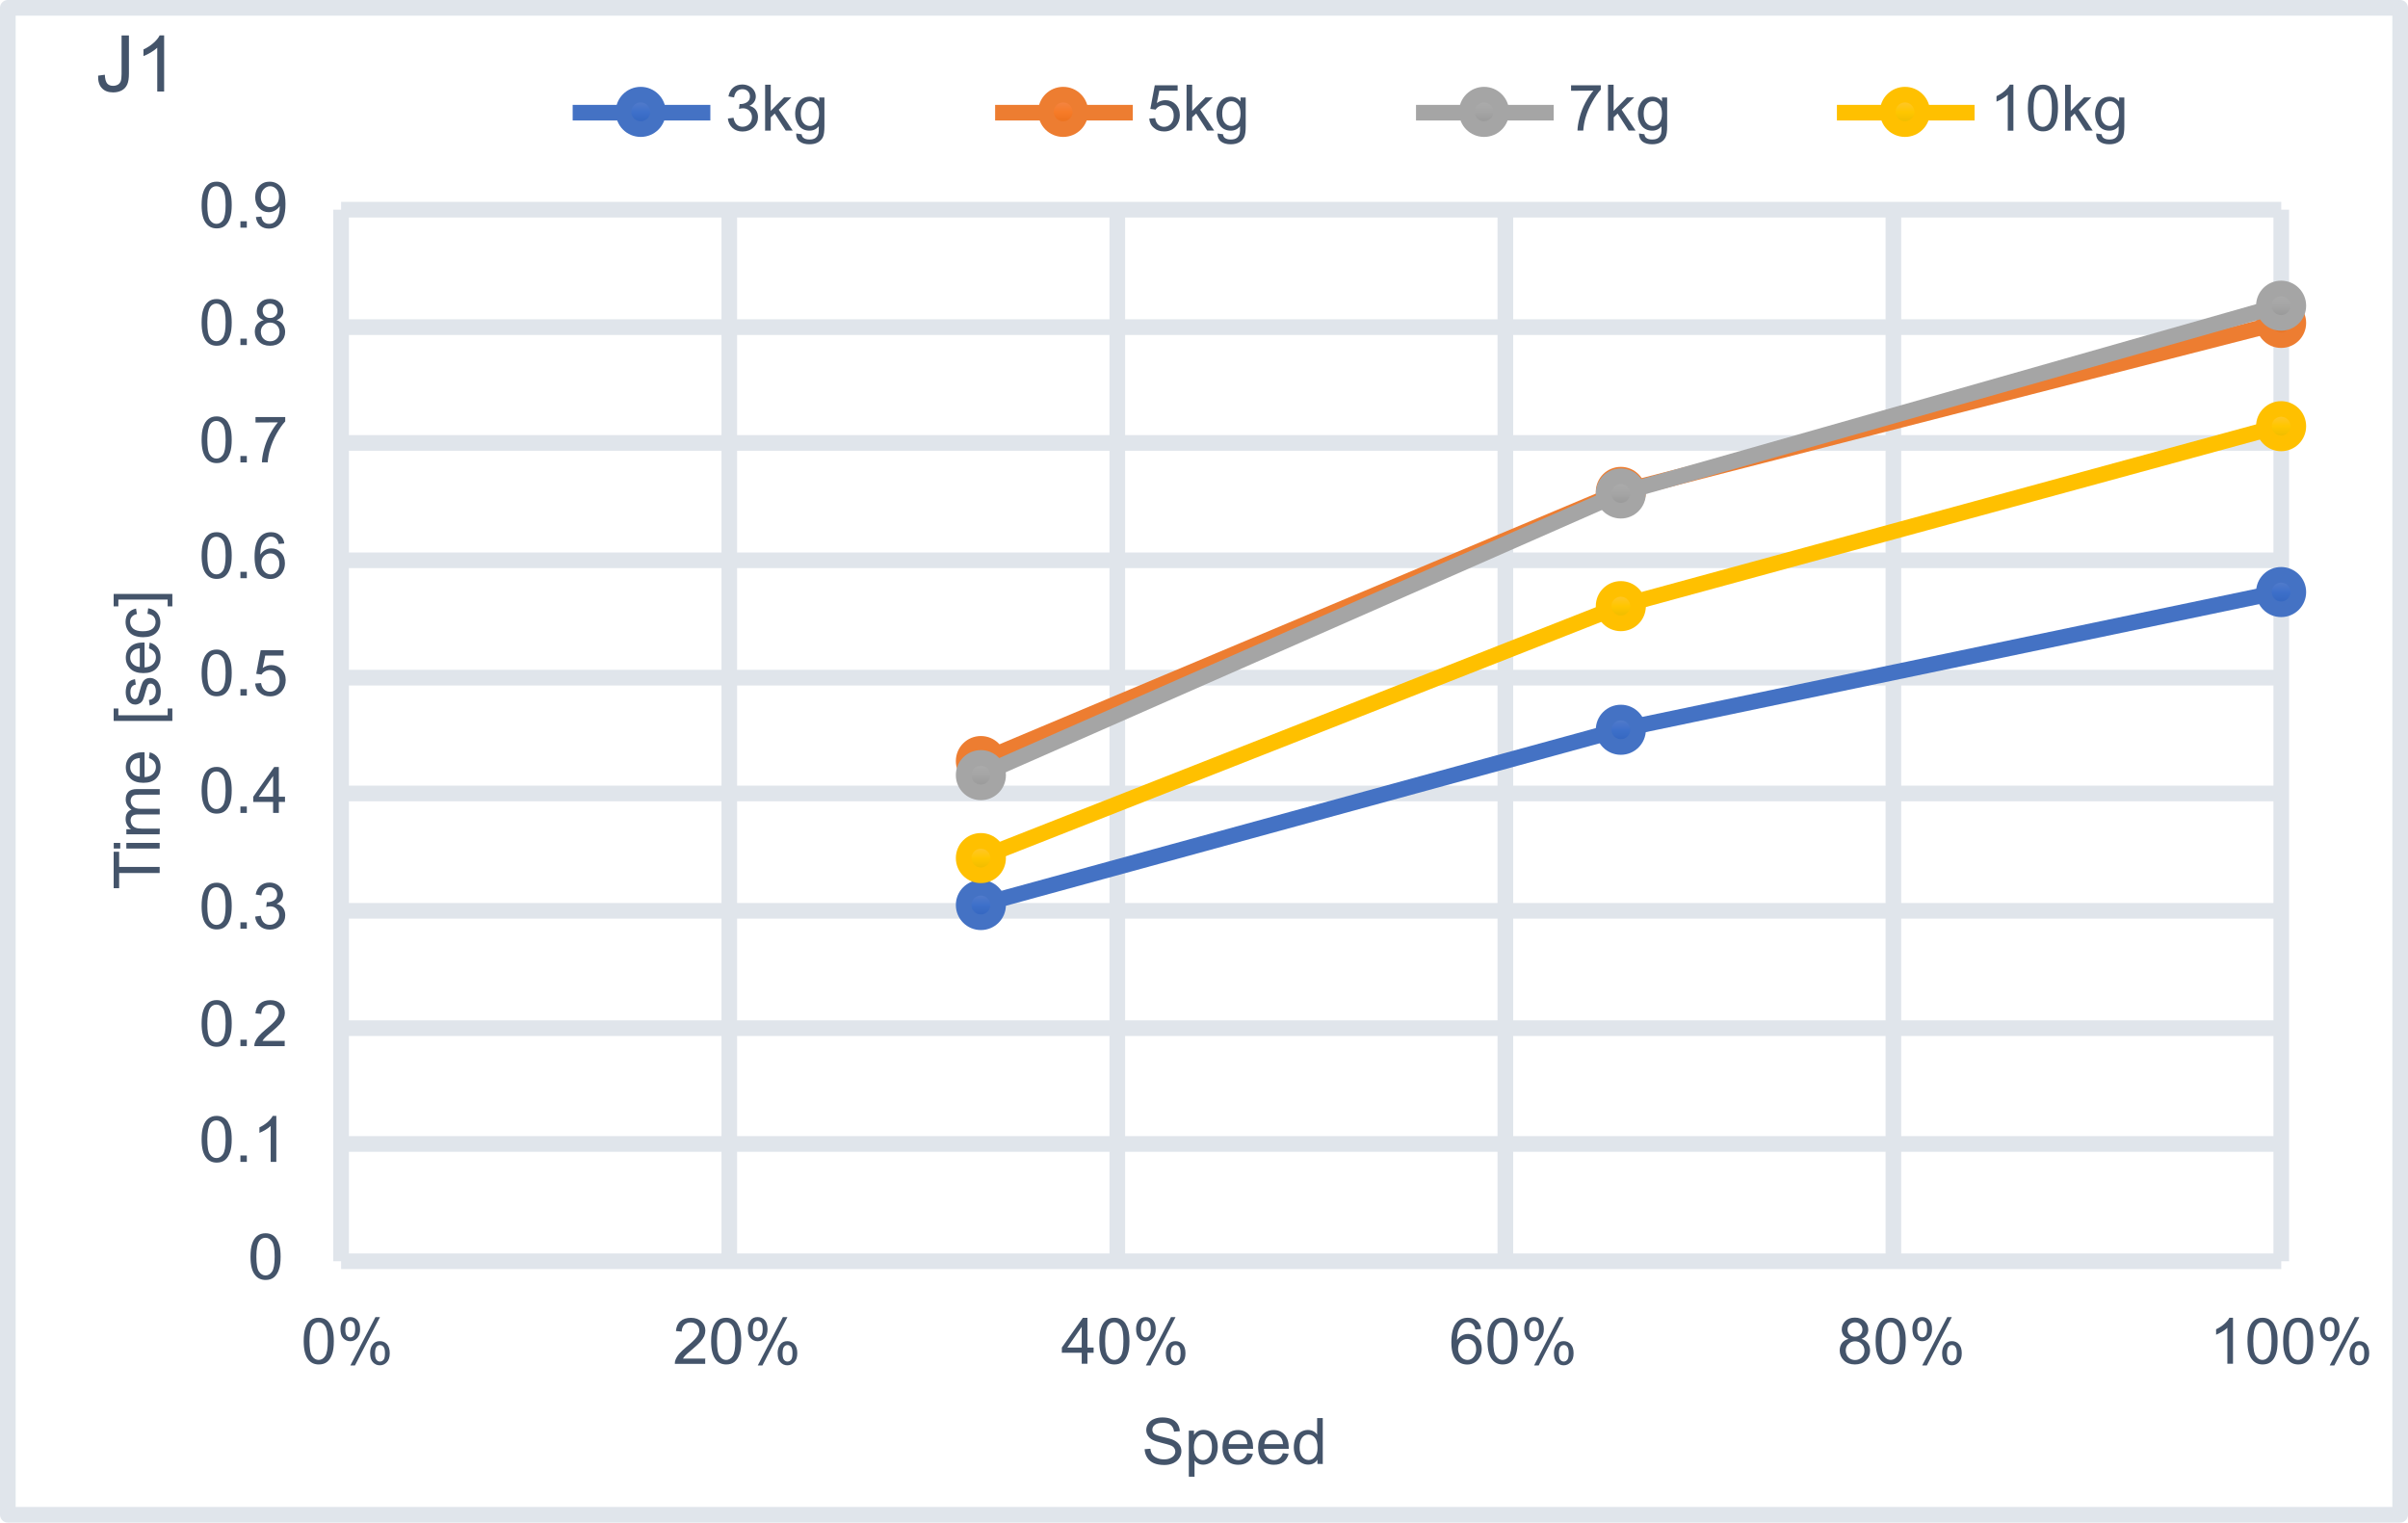 <?xml version="1.0" encoding="utf-8"?>
<!-- Generator: Adobe Illustrator 27.3.1, SVG Export Plug-In . SVG Version: 6.00 Build 0)  -->
<svg version="1.1" id="レイヤー_1" xmlns="http://www.w3.org/2000/svg" xmlns:xlink="http://www.w3.org/1999/xlink" x="0px"
	 y="0px" width="307.8px" height="194.6px" viewBox="0 0 307.8 194.6" enable-background="new 0 0 307.8 194.6"
	 xml:space="preserve">
<path fill="none" stroke="#E0E5EB" stroke-width="2" stroke-linejoin="round" stroke-miterlimit="10" d="M43.6,146.21h248
	 M43.6,131.41h248 M43.6,116.41h248 M43.6,101.41h248 M43.6,86.61h248 M43.6,71.61h248 M43.6,56.61h248 M43.6,41.81h248 M43.6,26.8
	h248"/>
<path fill="none" stroke="#E0E5EB" stroke-width="2" stroke-linejoin="round" stroke-miterlimit="10" d="M93.22,26.8v134.4
	 M142.82,26.8v134.4 M192.42,26.8v134.4 M242.02,26.8v134.4 M291.6,26.8v134.4"/>
<path fill="none" stroke="#E0E5EB" stroke-width="2" stroke-linejoin="round" stroke-miterlimit="10" d="M43.6,161.2V26.8"/>
<path fill="none" stroke="#E0E5EB" stroke-width="2" stroke-linejoin="round" stroke-miterlimit="10" d="M43.6,161.2h248"/>
<path fill="none" stroke="#4472C4" stroke-width="2" stroke-linejoin="round" stroke-miterlimit="10" d="M291.6,75.6l-84.38,17.61
	L125.4,115.6"/>
<linearGradient id="SVGID_1_" gradientUnits="userSpaceOnUse" x1="8311.58" y1="-1049.366" x2="8311.58" y2="-1053.766" gradientTransform="matrix(1 0 0 -1 -8020 -975.896)">
	<stop  offset="0" style="stop-color:#6083CB"/>
	<stop  offset="0.5" style="stop-color:#3E70CA"/>
	<stop  offset="1" style="stop-color:#2E61BA"/>
</linearGradient>
<path fill="url(#SVGID_1_)" stroke="#4472C4" stroke-width="2" stroke-linejoin="round" stroke-miterlimit="10" d="M293.78,75.67
	c0,1.22-0.98,2.2-2.2,2.2s-2.2-0.98-2.2-2.2s0.98-2.2,2.2-2.2S293.78,74.46,293.78,75.67z"/>
<linearGradient id="SVGID_00000076596624706828087390000012565247610987510700_" gradientUnits="userSpaceOnUse" x1="8227.18" y1="-1066.966" x2="8227.18" y2="-1071.366" gradientTransform="matrix(1 0 0 -1 -8020 -975.896)">
	<stop  offset="0" style="stop-color:#6083CB"/>
	<stop  offset="0.5" style="stop-color:#3E70CA"/>
	<stop  offset="1" style="stop-color:#2E61BA"/>
</linearGradient>
<path fill="url(#SVGID_00000076596624706828087390000012565247610987510700_)" stroke="#4472C4" stroke-width="2" stroke-linejoin="round" stroke-miterlimit="10" d="
	M209.38,93.27c0,1.22-0.98,2.2-2.2,2.2s-2.2-0.98-2.2-2.2s0.98-2.2,2.2-2.2S209.38,92.06,209.38,93.27z"/>
<linearGradient id="SVGID_00000178188297822487224170000002903200739126515840_" gradientUnits="userSpaceOnUse" x1="8145.38" y1="-1089.366" x2="8145.38" y2="-1093.766" gradientTransform="matrix(1 0 0 -1 -8020 -975.896)">
	<stop  offset="0" style="stop-color:#6083CB"/>
	<stop  offset="0.5" style="stop-color:#3E70CA"/>
	<stop  offset="1" style="stop-color:#2E61BA"/>
</linearGradient>
<path fill="url(#SVGID_00000178188297822487224170000002903200739126515840_)" stroke="#4472C4" stroke-width="2" stroke-linejoin="round" stroke-miterlimit="10" d="
	M127.58,115.67c0,1.22-0.98,2.2-2.2,2.2s-2.2-0.98-2.2-2.2c0-1.22,0.98-2.2,2.2-2.2S127.58,114.46,127.58,115.67z"/>
<path fill="none" stroke="#ED7D31" stroke-width="2" stroke-linejoin="round" stroke-miterlimit="10" d="M291.6,41.2l-84.38,21.61
	L125.4,97.2"/>
<linearGradient id="SVGID_00000156570654120123668950000006403315299049305761_" gradientUnits="userSpaceOnUse" x1="8311.58" y1="-1014.966" x2="8311.58" y2="-1019.366" gradientTransform="matrix(1 0 0 -1 -8020 -975.896)">
	<stop  offset="0" style="stop-color:#F18C55"/>
	<stop  offset="0.5" style="stop-color:#F67B28"/>
	<stop  offset="1" style="stop-color:#E56B17"/>
</linearGradient>
<path fill="url(#SVGID_00000156570654120123668950000006403315299049305761_)" stroke="#ED7D31" stroke-width="2" stroke-linejoin="round" stroke-miterlimit="10" d="
	M293.78,41.27c0,1.22-0.98,2.2-2.2,2.2s-2.2-0.98-2.2-2.2s0.98-2.2,2.2-2.2S293.78,40.06,293.78,41.27z"/>
<linearGradient id="SVGID_00000139992943796709966310000015235745971633124010_" gradientUnits="userSpaceOnUse" x1="8227.18" y1="-1036.566" x2="8227.18" y2="-1040.966" gradientTransform="matrix(1 0 0 -1 -8020 -975.896)">
	<stop  offset="0" style="stop-color:#F18C55"/>
	<stop  offset="0.5" style="stop-color:#F67B28"/>
	<stop  offset="1" style="stop-color:#E56B17"/>
</linearGradient>
<path fill="url(#SVGID_00000139992943796709966310000015235745971633124010_)" stroke="#ED7D31" stroke-width="2" stroke-linejoin="round" stroke-miterlimit="10" d="
	M209.38,62.87c0,1.22-0.98,2.2-2.2,2.2s-2.2-0.98-2.2-2.2s0.98-2.2,2.2-2.2S209.38,61.66,209.38,62.87z"/>
<linearGradient id="SVGID_00000074421041595908284100000007632241766733229717_" gradientUnits="userSpaceOnUse" x1="8145.38" y1="-1070.966" x2="8145.38" y2="-1075.366" gradientTransform="matrix(1 0 0 -1 -8020 -975.896)">
	<stop  offset="0" style="stop-color:#F18C55"/>
	<stop  offset="0.5" style="stop-color:#F67B28"/>
	<stop  offset="1" style="stop-color:#E56B17"/>
</linearGradient>
<path fill="url(#SVGID_00000074421041595908284100000007632241766733229717_)" stroke="#ED7D31" stroke-width="2" stroke-linejoin="round" stroke-miterlimit="10" d="
	M127.58,97.27c0,1.22-0.98,2.2-2.2,2.2s-2.2-0.98-2.2-2.2s0.98-2.2,2.2-2.2S127.58,96.06,127.58,97.27z"/>
<path fill="none" stroke="#A5A5A5" stroke-width="2" stroke-linejoin="round" stroke-miterlimit="10" d="M291.6,39l-84.38,24.01
	L125.4,99"/>
<linearGradient id="SVGID_00000145032272447514839650000015211412996177724306_" gradientUnits="userSpaceOnUse" x1="8311.58" y1="-1012.766" x2="8311.58" y2="-1017.166" gradientTransform="matrix(1 0 0 -1 -8020 -975.896)">
	<stop  offset="0" style="stop-color:#AFAFAF"/>
	<stop  offset="0.5" style="stop-color:#A5A5A5"/>
	<stop  offset="1" style="stop-color:#929292"/>
</linearGradient>
<path fill="url(#SVGID_00000145032272447514839650000015211412996177724306_)" stroke="#A5A5A5" stroke-width="2" stroke-linejoin="round" stroke-miterlimit="10" d="
	M293.78,39.07c0,1.22-0.98,2.2-2.2,2.2s-2.2-0.98-2.2-2.2s0.98-2.2,2.2-2.2S293.78,37.86,293.78,39.07z"/>
<linearGradient id="SVGID_00000000222219112517423100000009674309553516787073_" gradientUnits="userSpaceOnUse" x1="8227.18" y1="-1036.766" x2="8227.18" y2="-1041.166" gradientTransform="matrix(1 0 0 -1 -8020 -975.896)">
	<stop  offset="0" style="stop-color:#AFAFAF"/>
	<stop  offset="0.5" style="stop-color:#A5A5A5"/>
	<stop  offset="1" style="stop-color:#929292"/>
</linearGradient>
<path fill="url(#SVGID_00000000222219112517423100000009674309553516787073_)" stroke="#A5A5A5" stroke-width="2" stroke-linejoin="round" stroke-miterlimit="10" d="
	M209.38,63.07c0,1.22-0.98,2.2-2.2,2.2s-2.2-0.98-2.2-2.2s0.98-2.2,2.2-2.2S209.38,61.86,209.38,63.07z"/>
<linearGradient id="SVGID_00000154388160217743640150000000647241694508737698_" gradientUnits="userSpaceOnUse" x1="8145.38" y1="-1072.766" x2="8145.38" y2="-1077.166" gradientTransform="matrix(1 0 0 -1 -8020 -975.896)">
	<stop  offset="0" style="stop-color:#AFAFAF"/>
	<stop  offset="0.5" style="stop-color:#A5A5A5"/>
	<stop  offset="1" style="stop-color:#929292"/>
</linearGradient>
<path fill="url(#SVGID_00000154388160217743640150000000647241694508737698_)" stroke="#A5A5A5" stroke-width="2" stroke-linejoin="round" stroke-miterlimit="10" d="
	M127.58,99.07c0,1.22-0.98,2.2-2.2,2.2s-2.2-0.98-2.2-2.2s0.98-2.2,2.2-2.2S127.58,97.86,127.58,99.07z"/>
<path fill="none" stroke="#FFC000" stroke-width="2" stroke-linejoin="round" stroke-miterlimit="10" d="M291.6,54.4l-84.38,23.01
	L125.4,109.6"/>
<linearGradient id="SVGID_00000065784915385347488750000007998166873291943353_" gradientUnits="userSpaceOnUse" x1="8311.58" y1="-1028.166" x2="8311.58" y2="-1032.566" gradientTransform="matrix(1 0 0 -1 -8020 -975.896)">
	<stop  offset="0" style="stop-color:#FFC746"/>
	<stop  offset="0.5" style="stop-color:#FFC600"/>
	<stop  offset="1" style="stop-color:#E5B600"/>
</linearGradient>
<path fill="url(#SVGID_00000065784915385347488750000007998166873291943353_)" stroke="#FFC000" stroke-width="2" stroke-linejoin="round" stroke-miterlimit="10" d="
	M293.78,54.47c0,1.22-0.98,2.2-2.2,2.2s-2.2-0.98-2.2-2.2s0.98-2.2,2.2-2.2S293.78,53.26,293.78,54.47z"/>
<linearGradient id="SVGID_00000173136651683011102810000008635413400983069878_" gradientUnits="userSpaceOnUse" x1="8227.18" y1="-1051.166" x2="8227.18" y2="-1055.566" gradientTransform="matrix(1 0 0 -1 -8020 -975.896)">
	<stop  offset="0" style="stop-color:#FFC746"/>
	<stop  offset="0.5" style="stop-color:#FFC600"/>
	<stop  offset="1" style="stop-color:#E5B600"/>
</linearGradient>
<path fill="url(#SVGID_00000173136651683011102810000008635413400983069878_)" stroke="#FFC000" stroke-width="2" stroke-linejoin="round" stroke-miterlimit="10" d="
	M209.38,77.47c0,1.22-0.98,2.2-2.2,2.2s-2.2-0.98-2.2-2.2s0.98-2.2,2.2-2.2S209.38,76.26,209.38,77.47z"/>
<linearGradient id="SVGID_00000008845258234999664600000012621678217652081048_" gradientUnits="userSpaceOnUse" x1="8145.38" y1="-1083.366" x2="8145.38" y2="-1087.766" gradientTransform="matrix(1 0 0 -1 -8020 -975.896)">
	<stop  offset="0" style="stop-color:#FFC746"/>
	<stop  offset="0.5" style="stop-color:#FFC600"/>
	<stop  offset="1" style="stop-color:#E5B600"/>
</linearGradient>
<path fill="url(#SVGID_00000008845258234999664600000012621678217652081048_)" stroke="#FFC000" stroke-width="2" stroke-linejoin="round" stroke-miterlimit="10" d="
	M127.58,109.67c0,1.22-0.98,2.2-2.2,2.2s-2.2-0.98-2.2-2.2s0.98-2.2,2.2-2.2S127.58,108.46,127.58,109.67z"/>
<path fill="#44546A" d="M32.02,160.61c0-0.7,0.07-1.26,0.22-1.67c0.14-0.42,0.35-0.75,0.64-0.98c0.29-0.22,0.63-0.34,1.06-0.34
	c0.31,0,0.59,0.06,0.83,0.19s0.43,0.31,0.59,0.55c0.15,0.24,0.28,0.53,0.37,0.87s0.14,0.81,0.14,1.38c0,0.69-0.07,1.25-0.22,1.66
	c-0.14,0.42-0.35,0.75-0.63,0.98s-0.64,0.34-1.06,0.34c-0.57,0-1.01-0.2-1.34-0.61C32.22,162.5,32.02,161.7,32.02,160.61z
	 M32.77,160.61c0,0.96,0.11,1.61,0.34,1.92c0.22,0.32,0.5,0.48,0.83,0.48s0.61-0.16,0.83-0.48s0.34-0.96,0.34-1.92
	c0-0.97-0.11-1.61-0.34-1.93c-0.22-0.32-0.5-0.48-0.84-0.48c-0.33,0-0.59,0.14-0.79,0.42C32.89,158.98,32.77,159.64,32.77,160.61z"
	/>
<path fill="#44546A" d="M25.77,145.61c0-0.7,0.07-1.26,0.22-1.67c0.14-0.42,0.35-0.75,0.64-0.98c0.29-0.22,0.63-0.34,1.06-0.34
	c0.31,0,0.59,0.06,0.83,0.19s0.43,0.31,0.59,0.55c0.15,0.24,0.28,0.53,0.37,0.87s0.14,0.81,0.14,1.38c0,0.69-0.07,1.25-0.22,1.66
	c-0.14,0.42-0.35,0.75-0.63,0.98s-0.64,0.34-1.06,0.34c-0.57,0-1.01-0.2-1.34-0.61C25.96,147.5,25.77,146.7,25.77,145.61z
	 M26.5,145.61c0,0.96,0.11,1.61,0.34,1.92c0.22,0.32,0.5,0.48,0.83,0.48s0.61-0.16,0.83-0.48s0.34-0.96,0.34-1.92
	c0-0.97-0.11-1.61-0.34-1.93c-0.22-0.32-0.5-0.48-0.84-0.48c-0.33,0-0.59,0.14-0.79,0.42C26.63,143.98,26.5,144.64,26.5,145.61z"/>
<path fill="#44546A" d="M30.73,148.5v-0.82h0.82v0.82H30.73z"/>
<path fill="#44546A" d="M35.32,148.5H34.6v-4.59c-0.18,0.17-0.4,0.33-0.68,0.5s-0.54,0.29-0.76,0.38v-0.7
	c0.4-0.19,0.75-0.42,1.06-0.69c0.3-0.27,0.51-0.53,0.64-0.78h0.46V148.5z"/>
<path fill="#44546A" d="M25.77,130.81c0-0.7,0.07-1.26,0.22-1.67c0.14-0.42,0.35-0.75,0.64-0.98c0.29-0.22,0.63-0.34,1.06-0.34
	c0.31,0,0.59,0.06,0.83,0.19s0.43,0.31,0.59,0.55c0.15,0.24,0.28,0.53,0.37,0.87s0.14,0.81,0.14,1.38c0,0.69-0.07,1.25-0.22,1.66
	c-0.14,0.42-0.35,0.75-0.63,0.98s-0.64,0.34-1.06,0.34c-0.57,0-1.01-0.2-1.34-0.61C25.96,132.7,25.77,131.9,25.77,130.81z
	 M26.5,130.81c0,0.96,0.11,1.61,0.34,1.92c0.22,0.32,0.5,0.48,0.83,0.48s0.61-0.16,0.83-0.48s0.34-0.96,0.34-1.92
	c0-0.97-0.11-1.61-0.34-1.93c-0.22-0.32-0.5-0.48-0.84-0.48c-0.33,0-0.59,0.14-0.79,0.42C26.63,129.18,26.5,129.84,26.5,130.81z"/>
<path fill="#44546A" d="M30.73,133.7v-0.82h0.82v0.82H30.73z"/>
<path fill="#44546A" d="M36.39,133.01v0.7h-3.88c-0.01-0.18,0.02-0.34,0.08-0.5c0.1-0.26,0.26-0.53,0.47-0.78s0.54-0.55,0.94-0.89
	c0.64-0.52,1.07-0.94,1.3-1.24s0.34-0.59,0.34-0.86c0-0.29-0.1-0.53-0.3-0.72s-0.47-0.3-0.8-0.3c-0.34,0-0.62,0.1-0.83,0.31
	s-0.31,0.5-0.32,0.86l-0.74-0.07c0.05-0.55,0.24-0.98,0.58-1.26c0.33-0.29,0.78-0.43,1.34-0.43s1.01,0.16,1.34,0.47
	c0.33,0.31,0.5,0.7,0.5,1.16c0,0.23-0.05,0.46-0.14,0.7c-0.1,0.22-0.26,0.46-0.48,0.72c-0.22,0.25-0.59,0.59-1.11,1.03
	c-0.43,0.36-0.71,0.61-0.83,0.74s-0.22,0.26-0.3,0.39h2.88v-0.03L36.39,133.01L36.39,133.01z"/>
<path fill="#44546A" d="M25.77,115.81c0-0.7,0.07-1.26,0.22-1.67c0.14-0.42,0.35-0.75,0.64-0.98c0.29-0.22,0.63-0.34,1.06-0.34
	c0.31,0,0.59,0.06,0.83,0.19c0.24,0.13,0.43,0.31,0.59,0.55c0.15,0.24,0.28,0.53,0.37,0.87c0.09,0.34,0.14,0.81,0.14,1.38
	c0,0.69-0.07,1.25-0.22,1.66c-0.14,0.42-0.35,0.75-0.63,0.98s-0.64,0.34-1.06,0.34c-0.57,0-1.01-0.2-1.34-0.61
	C25.96,117.7,25.77,116.9,25.77,115.81z M26.5,115.81c0,0.96,0.11,1.61,0.34,1.92c0.22,0.32,0.5,0.48,0.83,0.48s0.61-0.16,0.83-0.48
	s0.34-0.96,0.34-1.92c0-0.97-0.11-1.61-0.34-1.93c-0.22-0.32-0.5-0.48-0.84-0.48c-0.33,0-0.59,0.14-0.79,0.42
	C26.63,114.18,26.5,114.84,26.5,115.81z"/>
<path fill="#44546A" d="M30.73,118.7v-0.82h0.82v0.82H30.73z"/>
<path fill="#44546A" d="M32.61,117.15l0.72-0.1c0.08,0.41,0.22,0.7,0.42,0.88c0.2,0.18,0.44,0.27,0.73,0.27
	c0.34,0,0.62-0.12,0.86-0.35c0.23-0.23,0.35-0.53,0.35-0.87c0-0.33-0.11-0.6-0.33-0.82s-0.49-0.32-0.82-0.32
	c-0.14,0-0.3,0.02-0.51,0.08l0.08-0.63c0.05,0.01,0.09,0.01,0.12,0.01c0.3,0,0.58-0.08,0.83-0.24s0.37-0.41,0.37-0.74
	c0-0.26-0.09-0.48-0.27-0.66s-0.41-0.26-0.7-0.26c-0.28,0-0.51,0.09-0.7,0.26c-0.18,0.18-0.3,0.44-0.36,0.79l-0.72-0.13
	c0.09-0.48,0.29-0.86,0.6-1.12c0.31-0.26,0.7-0.4,1.17-0.4c0.32,0,0.62,0.07,0.89,0.21s0.47,0.33,0.62,0.56
	c0.14,0.23,0.22,0.49,0.22,0.76c0,0.26-0.07,0.49-0.21,0.7s-0.34,0.38-0.61,0.5c0.34,0.08,0.62,0.25,0.81,0.5s0.29,0.57,0.29,0.94
	c0,0.51-0.18,0.94-0.56,1.3s-0.85,0.54-1.42,0.54c-0.51,0-0.94-0.15-1.28-0.46S32.66,117.64,32.61,117.15z"/>
<path fill="#44546A" d="M25.77,101.01c0-0.7,0.07-1.26,0.22-1.67c0.14-0.42,0.35-0.75,0.64-0.98s0.63-0.34,1.06-0.34
	c0.31,0,0.59,0.06,0.83,0.19s0.43,0.31,0.59,0.55c0.15,0.24,0.28,0.53,0.37,0.87s0.14,0.81,0.14,1.38c0,0.69-0.07,1.25-0.22,1.66
	c-0.14,0.42-0.35,0.75-0.63,0.98s-0.64,0.34-1.06,0.34c-0.57,0-1.01-0.2-1.34-0.61C25.96,102.9,25.77,102.1,25.77,101.01z
	 M26.5,101.01c0,0.96,0.11,1.61,0.34,1.92c0.22,0.32,0.5,0.48,0.83,0.48s0.61-0.16,0.83-0.48s0.34-0.96,0.34-1.92
	c0-0.97-0.11-1.61-0.34-1.93c-0.22-0.32-0.5-0.48-0.84-0.48c-0.33,0-0.59,0.14-0.79,0.42C26.63,99.38,26.5,100.04,26.5,101.01z"/>
<path fill="#44546A" d="M30.73,103.9v-0.82h0.82v0.82H30.73z"/>
<path fill="#44546A" d="M34.91,103.9v-1.41h-2.54v-0.66l2.68-3.8h0.59v3.8h0.79v0.66h-0.79v1.41H34.91z M34.91,101.83v-2.65
	l-1.84,2.65H34.91z"/>
<path fill="#44546A" d="M25.77,86.01c0-0.7,0.07-1.26,0.22-1.67c0.14-0.42,0.35-0.75,0.64-0.98c0.28-0.23,0.63-0.34,1.06-0.34
	c0.31,0,0.59,0.06,0.83,0.19s0.43,0.31,0.59,0.55c0.15,0.24,0.28,0.53,0.37,0.87s0.14,0.81,0.14,1.38c0,0.69-0.07,1.25-0.22,1.66
	c-0.14,0.42-0.35,0.75-0.63,0.98s-0.64,0.34-1.06,0.34c-0.57,0-1.01-0.2-1.34-0.61C25.96,87.9,25.77,87.1,25.77,86.01z M26.5,86.01
	c0,0.96,0.11,1.61,0.34,1.92c0.22,0.32,0.5,0.48,0.83,0.48s0.61-0.16,0.83-0.48s0.34-0.96,0.34-1.92c0-0.97-0.11-1.61-0.34-1.93
	c-0.22-0.32-0.5-0.48-0.84-0.48c-0.33,0-0.59,0.14-0.79,0.42C26.63,84.38,26.5,85.04,26.5,86.01z"/>
<path fill="#44546A" d="M30.73,88.9v-0.82h0.82v0.82H30.73z"/>
<path fill="#44546A" d="M32.61,87.36l0.76-0.06c0.06,0.37,0.18,0.65,0.39,0.83s0.45,0.28,0.74,0.28c0.34,0,0.64-0.13,0.88-0.39
	s0.36-0.61,0.36-1.04c0-0.41-0.11-0.74-0.34-0.98s-0.54-0.36-0.9-0.36c-0.23,0-0.44,0.06-0.63,0.16s-0.34,0.24-0.44,0.41l-0.68-0.09
	l0.57-3.02h2.92v0.69H33.9l-0.32,1.58C33.93,85.12,34.3,85,34.69,85c0.51,0,0.94,0.18,1.3,0.54c0.35,0.35,0.53,0.81,0.53,1.37
	c0,0.53-0.15,0.99-0.46,1.38C35.68,88.76,35.17,89,34.52,89c-0.54,0-0.97-0.15-1.3-0.45C32.85,88.26,32.66,87.86,32.61,87.36z"/>
<path fill="#44546A" d="M25.77,71.01c0-0.7,0.07-1.26,0.22-1.67c0.14-0.42,0.35-0.75,0.64-0.98c0.28-0.23,0.63-0.34,1.06-0.34
	c0.31,0,0.59,0.06,0.83,0.19s0.43,0.31,0.59,0.55c0.15,0.24,0.28,0.53,0.37,0.87s0.14,0.81,0.14,1.38c0,0.69-0.07,1.25-0.22,1.66
	c-0.14,0.42-0.35,0.75-0.63,0.98s-0.64,0.34-1.06,0.34c-0.57,0-1.01-0.2-1.34-0.61C25.96,72.9,25.77,72.1,25.77,71.01z M26.5,71.01
	c0,0.96,0.11,1.61,0.34,1.92c0.22,0.32,0.5,0.48,0.83,0.48s0.61-0.16,0.83-0.48s0.34-0.96,0.34-1.92c0-0.97-0.11-1.61-0.34-1.93
	c-0.22-0.32-0.5-0.48-0.84-0.48c-0.33,0-0.59,0.14-0.79,0.42C26.63,69.38,26.5,70.04,26.5,71.01z"/>
<path fill="#44546A" d="M30.73,73.9v-0.82h0.82v0.82H30.73z"/>
<path fill="#44546A" d="M36.34,69.46l-0.72,0.06c-0.06-0.28-0.15-0.49-0.27-0.62c-0.19-0.21-0.43-0.31-0.72-0.31
	c-0.23,0-0.43,0.06-0.61,0.19c-0.22,0.17-0.41,0.41-0.54,0.73s-0.2,0.77-0.21,1.36c0.18-0.26,0.38-0.46,0.64-0.59
	c0.25-0.13,0.51-0.19,0.79-0.19c0.48,0,0.89,0.18,1.22,0.53c0.34,0.35,0.5,0.81,0.5,1.37c0,0.37-0.08,0.71-0.24,1.02
	c-0.16,0.32-0.38,0.56-0.66,0.73S34.93,74,34.58,74c-0.6,0-1.09-0.22-1.47-0.66s-0.57-1.17-0.57-2.18c0-1.14,0.21-1.96,0.63-2.47
	c0.37-0.45,0.86-0.67,1.48-0.67c0.46,0,0.84,0.13,1.14,0.39C36.11,68.66,36.29,69.01,36.34,69.46z M33.4,72
	c0,0.25,0.06,0.49,0.16,0.71s0.26,0.4,0.44,0.52c0.19,0.12,0.39,0.18,0.6,0.18c0.3,0,0.57-0.12,0.78-0.37
	c0.22-0.25,0.33-0.58,0.33-1c0-0.41-0.11-0.73-0.33-0.96c-0.22-0.23-0.49-0.35-0.82-0.35s-0.6,0.12-0.83,0.35
	C33.5,71.31,33.4,71.62,33.4,72z"/>
<path fill="#44546A" d="M25.77,56.21c0-0.7,0.07-1.26,0.22-1.67c0.14-0.42,0.35-0.75,0.64-0.98c0.28-0.23,0.63-0.34,1.06-0.34
	c0.31,0,0.59,0.06,0.83,0.19s0.43,0.31,0.59,0.55c0.15,0.24,0.28,0.53,0.37,0.87s0.14,0.81,0.14,1.38c0,0.69-0.07,1.25-0.22,1.66
	c-0.14,0.42-0.35,0.75-0.63,0.98s-0.64,0.34-1.06,0.34c-0.57,0-1.01-0.2-1.34-0.61C25.96,58.1,25.77,57.3,25.77,56.21z M26.5,56.21
	c0,0.96,0.11,1.61,0.34,1.92c0.22,0.32,0.5,0.48,0.83,0.48s0.61-0.16,0.83-0.48s0.34-0.96,0.34-1.92c0-0.97-0.11-1.61-0.34-1.93
	c-0.22-0.32-0.5-0.48-0.84-0.48c-0.33,0-0.59,0.14-0.79,0.42C26.63,54.58,26.5,55.24,26.5,56.21z"/>
<path fill="#44546A" d="M30.73,59.1v-0.82h0.82v0.82H30.73z"/>
<path fill="#44546A" d="M32.66,54v-0.7h3.8v0.56c-0.38,0.4-0.74,0.93-1.11,1.58c-0.37,0.66-0.65,1.34-0.85,2.03
	c-0.14,0.49-0.24,1.03-0.28,1.62h-0.74c0.01-0.46,0.1-1.02,0.27-1.67c0.18-0.66,0.42-1.29,0.74-1.9c0.33-0.61,0.67-1.12,1.03-1.54
	L32.66,54L32.66,54z"/>
<path fill="#44546A" d="M25.77,41.21c0-0.7,0.07-1.26,0.22-1.67c0.14-0.42,0.35-0.75,0.64-0.98c0.28-0.23,0.63-0.34,1.06-0.34
	c0.31,0,0.59,0.06,0.83,0.19s0.43,0.31,0.59,0.55c0.15,0.24,0.28,0.53,0.37,0.87s0.14,0.81,0.14,1.38c0,0.69-0.07,1.25-0.22,1.66
	c-0.14,0.42-0.35,0.75-0.63,0.98s-0.64,0.34-1.06,0.34c-0.57,0-1.01-0.2-1.34-0.61C25.96,43.1,25.77,42.3,25.77,41.21z M26.5,41.21
	c0,0.96,0.11,1.61,0.34,1.92c0.22,0.32,0.5,0.48,0.83,0.48s0.61-0.16,0.83-0.48s0.34-0.96,0.34-1.92c0-0.97-0.11-1.61-0.34-1.93
	c-0.22-0.32-0.5-0.48-0.84-0.48c-0.33,0-0.59,0.14-0.79,0.42C26.63,39.58,26.5,40.24,26.5,41.21z"/>
<path fill="#44546A" d="M30.73,44.1v-0.82h0.82v0.82H30.73z"/>
<path fill="#44546A" d="M33.71,40.92c-0.3-0.11-0.52-0.26-0.66-0.47s-0.22-0.45-0.22-0.73c0-0.42,0.15-0.78,0.46-1.08
	c0.3-0.29,0.71-0.44,1.22-0.44s0.93,0.15,1.24,0.45s0.47,0.66,0.47,1.09c0,0.27-0.07,0.51-0.22,0.71s-0.36,0.36-0.65,0.46
	c0.36,0.12,0.63,0.3,0.82,0.57c0.18,0.26,0.28,0.58,0.28,0.94c0,0.5-0.18,0.92-0.54,1.26c-0.35,0.34-0.82,0.51-1.4,0.51
	s-1.05-0.17-1.4-0.51s-0.54-0.77-0.54-1.28c0-0.38,0.1-0.7,0.29-0.96C33.08,41.18,33.36,41.01,33.71,40.92z M33.34,42.41
	c0,0.21,0.05,0.41,0.14,0.6c0.1,0.19,0.24,0.34,0.43,0.45s0.4,0.16,0.62,0.16c0.34,0,0.63-0.11,0.86-0.34s0.34-0.5,0.34-0.85
	s-0.11-0.63-0.34-0.86c-0.23-0.22-0.52-0.34-0.86-0.34s-0.62,0.11-0.84,0.34C33.45,41.79,33.34,42.07,33.34,42.41z M33.57,39.7
	c0,0.28,0.09,0.5,0.26,0.68c0.18,0.18,0.41,0.26,0.7,0.26c0.28,0,0.5-0.09,0.68-0.26c0.18-0.18,0.26-0.39,0.26-0.64
	c0-0.26-0.09-0.49-0.27-0.66c-0.18-0.18-0.41-0.27-0.68-0.27s-0.5,0.09-0.69,0.26C33.66,39.24,33.57,39.45,33.57,39.7z"/>
<path fill="#44546A" d="M25.77,26.21c0-0.7,0.07-1.26,0.22-1.67c0.14-0.42,0.35-0.75,0.64-0.98c0.28-0.23,0.63-0.34,1.06-0.34
	c0.31,0,0.59,0.06,0.83,0.19s0.43,0.31,0.59,0.55c0.15,0.24,0.28,0.53,0.37,0.87s0.14,0.81,0.14,1.38c0,0.69-0.07,1.25-0.22,1.66
	c-0.14,0.42-0.35,0.75-0.63,0.98s-0.64,0.34-1.06,0.34c-0.57,0-1.01-0.2-1.34-0.61C25.96,28.1,25.77,27.3,25.77,26.21z M26.5,26.21
	c0,0.96,0.11,1.61,0.34,1.92c0.22,0.32,0.5,0.48,0.83,0.48s0.61-0.16,0.83-0.48s0.34-0.96,0.34-1.92c0-0.97-0.11-1.61-0.34-1.93
	c-0.22-0.32-0.5-0.48-0.84-0.48c-0.33,0-0.59,0.14-0.79,0.42C26.63,24.58,26.5,25.24,26.5,26.21z"/>
<path fill="#44546A" d="M30.73,29.1v-0.82h0.82v0.82H30.73z"/>
<path fill="#44546A" d="M32.71,27.74l0.7-0.06c0.06,0.33,0.17,0.56,0.34,0.71c0.17,0.14,0.38,0.22,0.64,0.22
	c0.22,0,0.42-0.05,0.58-0.15c0.17-0.1,0.3-0.24,0.41-0.41c0.1-0.17,0.2-0.4,0.27-0.69s0.11-0.58,0.11-0.88c0-0.03,0-0.08-0.01-0.14
	c-0.14,0.23-0.34,0.42-0.59,0.56s-0.52,0.22-0.81,0.22c-0.49,0-0.9-0.18-1.23-0.53c-0.34-0.35-0.5-0.82-0.5-1.39
	c0-0.59,0.18-1.07,0.53-1.44s0.79-0.54,1.32-0.54c0.38,0,0.73,0.1,1.05,0.31s0.56,0.5,0.72,0.88s0.25,0.93,0.25,1.65
	c0,0.75-0.08,1.34-0.25,1.79s-0.41,0.78-0.73,1.02c-0.32,0.23-0.7,0.35-1.13,0.35c-0.46,0-0.83-0.13-1.13-0.38
	C32.94,28.56,32.77,28.21,32.71,27.74z M35.66,25.15c0-0.42-0.11-0.74-0.33-0.98s-0.49-0.37-0.79-0.37c-0.32,0-0.6,0.13-0.84,0.39
	s-0.36,0.6-0.36,1.02c0,0.38,0.11,0.68,0.34,0.91s0.5,0.35,0.83,0.35c0.34,0,0.61-0.12,0.82-0.35
	C35.55,25.89,35.66,25.57,35.66,25.15z"/>
<path fill="#44546A" d="M38.82,171.41c0-0.7,0.07-1.26,0.22-1.67c0.14-0.42,0.35-0.75,0.64-0.98s0.63-0.34,1.06-0.34
	c0.31,0,0.59,0.06,0.83,0.19s0.43,0.31,0.59,0.55c0.15,0.24,0.28,0.53,0.37,0.87s0.14,0.81,0.14,1.38c0,0.69-0.07,1.25-0.22,1.66
	c-0.14,0.42-0.35,0.75-0.63,0.98s-0.64,0.34-1.06,0.34c-0.57,0-1.01-0.2-1.34-0.61C39.02,173.3,38.82,172.5,38.82,171.41z
	 M39.56,171.41c0,0.96,0.11,1.61,0.34,1.92c0.22,0.32,0.5,0.48,0.83,0.48s0.61-0.16,0.83-0.48s0.34-0.96,0.34-1.92
	c0-0.97-0.11-1.61-0.34-1.93c-0.22-0.32-0.5-0.48-0.84-0.48c-0.33,0-0.59,0.14-0.79,0.42C39.69,169.78,39.56,170.44,39.56,171.41z"
	/>
<path fill="#44546A" d="M43.52,169.84c0-0.42,0.1-0.78,0.32-1.07c0.21-0.3,0.52-0.44,0.92-0.44c0.37,0,0.67,0.13,0.91,0.39
	s0.36,0.65,0.36,1.16c0,0.5-0.12,0.88-0.37,1.14c-0.25,0.27-0.54,0.4-0.9,0.4c-0.35,0-0.65-0.14-0.89-0.4S43.52,170.38,43.52,169.84
	z M44.77,168.82c-0.18,0-0.33,0.08-0.45,0.23s-0.18,0.44-0.18,0.86c0,0.38,0.06,0.64,0.18,0.79s0.27,0.23,0.45,0.23
	s0.33-0.08,0.45-0.23s0.18-0.44,0.18-0.85c0-0.38-0.06-0.65-0.18-0.8S44.95,168.82,44.77,168.82z M44.78,174.52l3.21-6.18h0.58
	l-3.2,6.18H44.78z M47.31,172.92c0-0.42,0.1-0.78,0.32-1.07c0.21-0.3,0.52-0.44,0.92-0.44c0.37,0,0.67,0.13,0.91,0.39
	s0.36,0.65,0.36,1.16c0,0.5-0.12,0.88-0.37,1.14s-0.54,0.4-0.9,0.4c-0.35,0-0.65-0.14-0.89-0.4
	C47.42,173.84,47.31,173.46,47.31,172.92z M48.57,171.91c-0.18,0-0.33,0.08-0.45,0.23s-0.18,0.44-0.18,0.86
	c0,0.38,0.06,0.64,0.18,0.79s0.27,0.23,0.45,0.23s0.34-0.08,0.46-0.23s0.18-0.44,0.18-0.85c0-0.38-0.06-0.65-0.18-0.8
	C48.9,171.98,48.75,171.91,48.57,171.91z"/>
<path fill="#44546A" d="M90.14,173.61v0.7h-3.88c-0.01-0.18,0.02-0.34,0.08-0.5c0.1-0.26,0.26-0.53,0.47-0.78
	c0.22-0.26,0.54-0.55,0.94-0.89c0.64-0.52,1.07-0.94,1.3-1.24c0.22-0.3,0.34-0.59,0.34-0.86c0-0.29-0.1-0.53-0.3-0.72
	c-0.2-0.19-0.47-0.3-0.8-0.3c-0.34,0-0.62,0.1-0.83,0.31s-0.31,0.5-0.32,0.86l-0.74-0.07c0.05-0.55,0.24-0.98,0.58-1.26
	c0.33-0.29,0.78-0.43,1.34-0.43s1.01,0.16,1.34,0.47s0.5,0.7,0.5,1.16c0,0.23-0.05,0.46-0.14,0.7c-0.1,0.22-0.26,0.46-0.48,0.72
	c-0.22,0.25-0.59,0.59-1.11,1.03c-0.43,0.36-0.71,0.61-0.83,0.74s-0.22,0.26-0.3,0.39h2.88v-0.03H90.14L90.14,173.61z"/>
<path fill="#44546A" d="M90.9,171.41c0-0.7,0.07-1.26,0.22-1.67c0.14-0.42,0.35-0.75,0.64-0.98s0.63-0.34,1.06-0.34
	c0.31,0,0.59,0.06,0.83,0.19s0.43,0.31,0.59,0.55c0.15,0.24,0.28,0.53,0.37,0.87s0.14,0.81,0.14,1.38c0,0.69-0.07,1.25-0.22,1.66
	c-0.14,0.42-0.35,0.75-0.63,0.98s-0.64,0.34-1.06,0.34c-0.57,0-1.01-0.2-1.34-0.61C91.1,173.3,90.9,172.5,90.9,171.41z
	 M91.65,171.41c0,0.96,0.11,1.61,0.34,1.92c0.22,0.32,0.5,0.48,0.83,0.48s0.61-0.16,0.83-0.48s0.34-0.96,0.34-1.92
	c0-0.97-0.11-1.61-0.34-1.93c-0.22-0.32-0.5-0.48-0.84-0.48c-0.33,0-0.59,0.14-0.79,0.42C91.77,169.78,91.65,170.44,91.65,171.41z"
	/>
<path fill="#44546A" d="M95.6,169.84c0-0.42,0.1-0.78,0.32-1.07c0.21-0.3,0.52-0.44,0.92-0.44c0.37,0,0.67,0.13,0.91,0.39
	s0.36,0.65,0.36,1.16c0,0.5-0.12,0.88-0.37,1.14c-0.25,0.27-0.54,0.4-0.9,0.4c-0.35,0-0.65-0.14-0.89-0.4S95.6,170.38,95.6,169.84z
	 M96.86,168.82c-0.18,0-0.33,0.08-0.45,0.23c-0.12,0.15-0.18,0.44-0.18,0.86c0,0.38,0.06,0.64,0.18,0.79s0.27,0.23,0.45,0.23
	s0.33-0.08,0.45-0.23c0.12-0.15,0.18-0.44,0.18-0.85c0-0.38-0.06-0.65-0.18-0.8C97.18,168.9,97.03,168.82,96.86,168.82z
	 M96.86,174.52l3.21-6.18h0.58l-3.2,6.18H96.86z M99.4,172.92c0-0.42,0.1-0.78,0.32-1.07c0.21-0.3,0.52-0.44,0.92-0.44
	c0.37,0,0.67,0.13,0.91,0.39s0.36,0.65,0.36,1.16c0,0.5-0.12,0.88-0.37,1.14s-0.54,0.4-0.9,0.4c-0.35,0-0.65-0.14-0.89-0.4
	S99.4,173.46,99.4,172.92z M100.66,171.91c-0.18,0-0.33,0.08-0.45,0.23c-0.12,0.15-0.18,0.44-0.18,0.86c0,0.38,0.06,0.64,0.18,0.79
	s0.27,0.23,0.45,0.23s0.34-0.08,0.46-0.23s0.18-0.44,0.18-0.85c0-0.38-0.06-0.65-0.18-0.8
	C100.98,171.98,100.83,171.91,100.66,171.91z"/>
<path fill="#44546A" d="M138.27,174.3v-1.41h-2.54v-0.66l2.68-3.8H139v3.8h0.79v0.66H139v1.41H138.27z M138.27,172.23v-2.65
	l-1.84,2.65H138.27z"/>
<path fill="#44546A" d="M140.52,171.41c0-0.7,0.07-1.26,0.22-1.67c0.14-0.42,0.35-0.75,0.64-0.98s0.63-0.34,1.06-0.34
	c0.31,0,0.59,0.06,0.83,0.19s0.43,0.31,0.59,0.55c0.15,0.24,0.28,0.53,0.37,0.87s0.14,0.81,0.14,1.38c0,0.69-0.07,1.25-0.22,1.66
	c-0.14,0.42-0.35,0.75-0.63,0.98s-0.64,0.34-1.06,0.34c-0.57,0-1.01-0.2-1.34-0.61C140.71,173.3,140.52,172.5,140.52,171.41z
	 M141.26,171.41c0,0.96,0.11,1.61,0.34,1.92c0.22,0.32,0.5,0.48,0.83,0.48s0.61-0.16,0.83-0.48s0.34-0.96,0.34-1.92
	c0-0.97-0.11-1.61-0.34-1.93c-0.22-0.32-0.5-0.48-0.84-0.48c-0.33,0-0.59,0.14-0.79,0.42C141.38,169.78,141.26,170.44,141.26,171.41
	z"/>
<path fill="#44546A" d="M145.22,169.84c0-0.42,0.1-0.78,0.32-1.07c0.21-0.3,0.52-0.44,0.92-0.44c0.37,0,0.67,0.13,0.91,0.39
	s0.36,0.65,0.36,1.16c0,0.5-0.12,0.88-0.37,1.14c-0.25,0.27-0.54,0.4-0.9,0.4c-0.35,0-0.65-0.14-0.89-0.4
	S145.22,170.38,145.22,169.84z M146.47,168.82c-0.18,0-0.33,0.08-0.45,0.23s-0.18,0.44-0.18,0.86c0,0.38,0.06,0.64,0.18,0.79
	s0.27,0.23,0.45,0.23s0.33-0.08,0.45-0.23s0.18-0.44,0.18-0.85c0-0.38-0.06-0.65-0.18-0.8S146.65,168.82,146.47,168.82z
	 M146.47,174.52l3.21-6.18h0.58l-3.2,6.18H146.47z M149.02,172.92c0-0.42,0.1-0.78,0.32-1.07c0.21-0.3,0.52-0.44,0.92-0.44
	c0.37,0,0.67,0.13,0.91,0.39s0.36,0.65,0.36,1.16c0,0.5-0.12,0.88-0.37,1.14s-0.54,0.4-0.9,0.4c-0.35,0-0.65-0.14-0.89-0.4
	C149.13,173.84,149.02,173.46,149.02,172.92z M150.27,171.91c-0.18,0-0.33,0.08-0.45,0.23s-0.18,0.44-0.18,0.86
	c0,0.38,0.06,0.64,0.18,0.79s0.27,0.23,0.45,0.23s0.34-0.08,0.46-0.23s0.18-0.44,0.18-0.85c0-0.38-0.06-0.65-0.18-0.8
	C150.6,171.98,150.45,171.91,150.27,171.91z"/>
<path fill="#44546A" d="M189.31,169.86l-0.72,0.06c-0.06-0.28-0.15-0.49-0.27-0.62c-0.19-0.21-0.43-0.31-0.72-0.31
	c-0.23,0-0.43,0.06-0.61,0.19c-0.22,0.17-0.41,0.41-0.54,0.73s-0.2,0.77-0.2,1.36c0.18-0.26,0.38-0.46,0.64-0.59
	s0.51-0.19,0.79-0.19c0.48,0,0.89,0.18,1.22,0.53c0.34,0.35,0.5,0.81,0.5,1.37c0,0.37-0.08,0.71-0.24,1.02
	c-0.16,0.32-0.38,0.56-0.66,0.73s-0.59,0.26-0.94,0.26c-0.6,0-1.09-0.22-1.47-0.66s-0.57-1.17-0.57-2.18c0-1.14,0.21-1.96,0.63-2.47
	c0.37-0.45,0.86-0.67,1.48-0.67c0.46,0,0.84,0.13,1.14,0.39C189.08,169.06,189.26,169.41,189.31,169.86z M186.38,172.4
	c0,0.25,0.06,0.49,0.16,0.71s0.26,0.4,0.44,0.52c0.19,0.12,0.39,0.18,0.6,0.18c0.3,0,0.57-0.12,0.78-0.37
	c0.22-0.25,0.33-0.58,0.33-1c0-0.41-0.11-0.73-0.33-0.96c-0.22-0.23-0.49-0.35-0.82-0.35s-0.6,0.12-0.83,0.35
	C186.49,171.71,186.38,172.02,186.38,172.4z"/>
<path fill="#44546A" d="M190.14,171.41c0-0.7,0.07-1.26,0.22-1.67c0.14-0.42,0.35-0.75,0.64-0.98c0.28-0.23,0.63-0.34,1.06-0.34
	c0.31,0,0.59,0.06,0.83,0.19s0.43,0.31,0.59,0.55c0.15,0.24,0.27,0.53,0.37,0.87c0.1,0.34,0.14,0.81,0.14,1.38
	c0,0.69-0.07,1.25-0.21,1.66c-0.14,0.42-0.35,0.75-0.63,0.98s-0.64,0.34-1.06,0.34c-0.57,0-1.01-0.2-1.34-0.61
	C190.33,173.3,190.14,172.5,190.14,171.41z M190.88,171.41c0,0.96,0.11,1.61,0.34,1.92c0.22,0.32,0.5,0.48,0.83,0.48
	s0.61-0.16,0.83-0.48s0.34-0.96,0.34-1.92c0-0.97-0.11-1.61-0.34-1.93c-0.22-0.32-0.5-0.48-0.84-0.48c-0.33,0-0.59,0.14-0.79,0.42
	C191,169.78,190.88,170.44,190.88,171.41z"/>
<path fill="#44546A" d="M194.83,169.84c0-0.42,0.1-0.78,0.32-1.07c0.21-0.3,0.52-0.44,0.92-0.44c0.37,0,0.67,0.13,0.91,0.39
	s0.36,0.65,0.36,1.16c0,0.5-0.12,0.88-0.37,1.14c-0.24,0.27-0.54,0.4-0.9,0.4c-0.35,0-0.65-0.14-0.89-0.4
	C194.95,170.78,194.83,170.38,194.83,169.84z M196.09,168.82c-0.18,0-0.33,0.08-0.45,0.23s-0.18,0.44-0.18,0.86
	c0,0.38,0.06,0.64,0.18,0.79s0.26,0.23,0.45,0.23c0.18,0,0.33-0.08,0.45-0.23s0.18-0.44,0.18-0.85c0-0.38-0.06-0.65-0.18-0.8
	C196.42,168.9,196.26,168.82,196.09,168.82z M196.09,174.52l3.21-6.18h0.58l-3.2,6.18H196.09z M198.63,172.92
	c0-0.42,0.1-0.78,0.32-1.07c0.22-0.3,0.52-0.44,0.92-0.44c0.37,0,0.67,0.13,0.91,0.39s0.36,0.65,0.36,1.16
	c0,0.5-0.12,0.88-0.37,1.14s-0.54,0.4-0.9,0.4c-0.35,0-0.65-0.14-0.89-0.4C198.74,173.84,198.63,173.46,198.63,172.92z
	 M199.89,171.91c-0.18,0-0.34,0.08-0.45,0.23s-0.18,0.44-0.18,0.86c0,0.38,0.06,0.64,0.18,0.79s0.26,0.23,0.44,0.23
	s0.34-0.08,0.46-0.23s0.18-0.44,0.18-0.85c0-0.38-0.06-0.65-0.18-0.8C200.22,171.98,200.06,171.91,199.89,171.91z"/>
<path fill="#44546A" d="M236.3,171.12c-0.3-0.11-0.52-0.26-0.66-0.47c-0.14-0.2-0.22-0.45-0.22-0.73c0-0.42,0.15-0.78,0.46-1.08
	c0.3-0.29,0.71-0.44,1.22-0.44s0.93,0.15,1.24,0.45s0.47,0.66,0.47,1.09c0,0.27-0.07,0.51-0.22,0.71c-0.14,0.2-0.36,0.36-0.65,0.46
	c0.36,0.12,0.63,0.3,0.82,0.57c0.19,0.26,0.28,0.58,0.28,0.94c0,0.5-0.18,0.92-0.54,1.26c-0.35,0.34-0.82,0.51-1.4,0.51
	s-1.05-0.17-1.4-0.51c-0.35-0.34-0.54-0.77-0.54-1.28c0-0.38,0.1-0.7,0.29-0.96C235.66,171.38,235.94,171.21,236.3,171.12z
	 M235.93,172.61c0,0.21,0.05,0.41,0.14,0.6c0.1,0.19,0.24,0.34,0.43,0.45s0.4,0.16,0.62,0.16c0.34,0,0.63-0.11,0.86-0.34
	c0.22-0.22,0.34-0.5,0.34-0.85s-0.11-0.63-0.34-0.86c-0.23-0.22-0.52-0.34-0.86-0.34s-0.62,0.11-0.84,0.34
	C236.03,171.99,235.93,172.27,235.93,172.61z M236.16,169.9c0,0.28,0.09,0.5,0.26,0.68s0.41,0.26,0.7,0.26
	c0.28,0,0.5-0.09,0.68-0.26c0.18-0.18,0.26-0.39,0.26-0.64c0-0.26-0.09-0.49-0.27-0.66c-0.18-0.18-0.41-0.27-0.68-0.27
	s-0.5,0.09-0.69,0.26C236.25,169.44,236.16,169.65,236.16,169.9z"/>
<path fill="#44546A" d="M239.75,171.41c0-0.7,0.07-1.26,0.22-1.67c0.14-0.42,0.35-0.75,0.64-0.98c0.28-0.23,0.63-0.34,1.06-0.34
	c0.31,0,0.59,0.06,0.83,0.19s0.43,0.31,0.59,0.55c0.15,0.24,0.27,0.53,0.37,0.87s0.14,0.81,0.14,1.38c0,0.69-0.07,1.25-0.21,1.66
	c-0.14,0.42-0.35,0.75-0.63,0.98s-0.64,0.34-1.06,0.34c-0.57,0-1.01-0.2-1.34-0.61C239.94,173.3,239.75,172.5,239.75,171.41z
	 M240.5,171.41c0,0.96,0.11,1.61,0.34,1.92c0.22,0.32,0.5,0.48,0.83,0.48s0.61-0.16,0.83-0.48s0.34-0.96,0.34-1.92
	c0-0.97-0.11-1.61-0.34-1.93c-0.22-0.32-0.5-0.48-0.84-0.48c-0.33,0-0.59,0.14-0.79,0.42C240.62,169.78,240.5,170.44,240.5,171.41z"
	/>
<path fill="#44546A" d="M244.45,169.84c0-0.42,0.1-0.78,0.32-1.07c0.21-0.3,0.52-0.44,0.92-0.44c0.37,0,0.67,0.13,0.91,0.39
	s0.36,0.65,0.36,1.16c0,0.5-0.12,0.88-0.37,1.14c-0.24,0.27-0.54,0.4-0.9,0.4c-0.35,0-0.65-0.14-0.89-0.4
	C244.57,170.78,244.45,170.38,244.45,169.84z M245.7,168.82c-0.18,0-0.33,0.08-0.45,0.23s-0.18,0.44-0.18,0.86
	c0,0.38,0.06,0.64,0.18,0.79s0.26,0.23,0.45,0.23s0.33-0.08,0.45-0.23s0.18-0.44,0.18-0.85c0-0.38-0.06-0.65-0.18-0.8
	S245.88,168.82,245.7,168.82z M245.7,174.52l3.21-6.18h0.58l-3.2,6.18H245.7z M248.25,172.92c0-0.42,0.1-0.78,0.32-1.07
	c0.22-0.3,0.52-0.44,0.92-0.44c0.37,0,0.67,0.13,0.91,0.39s0.36,0.65,0.36,1.16c0,0.5-0.12,0.88-0.37,1.14s-0.54,0.4-0.9,0.4
	c-0.35,0-0.65-0.14-0.89-0.4S248.25,173.46,248.25,172.92z M249.5,171.91c-0.18,0-0.34,0.08-0.45,0.23s-0.18,0.44-0.18,0.86
	c0,0.38,0.06,0.64,0.18,0.79s0.26,0.23,0.44,0.23s0.34-0.08,0.46-0.23s0.18-0.44,0.18-0.85c0-0.38-0.06-0.65-0.18-0.8
	C249.83,171.98,249.68,171.91,249.5,171.91z"/>
<path fill="#44546A" d="M285.43,174.3h-0.72v-4.59c-0.18,0.17-0.4,0.33-0.68,0.5s-0.54,0.29-0.76,0.38v-0.7
	c0.4-0.19,0.75-0.42,1.06-0.69c0.3-0.27,0.51-0.53,0.64-0.78h0.46V174.3L285.43,174.3z"/>
<path fill="#44546A" d="M287.28,171.41c0-0.7,0.07-1.26,0.22-1.67c0.14-0.42,0.35-0.75,0.64-0.98c0.28-0.23,0.63-0.34,1.06-0.34
	c0.31,0,0.59,0.06,0.83,0.19s0.43,0.31,0.59,0.55c0.15,0.24,0.27,0.53,0.37,0.87s0.14,0.81,0.14,1.38c0,0.69-0.07,1.25-0.21,1.66
	c-0.14,0.42-0.35,0.75-0.63,0.98s-0.64,0.34-1.06,0.34c-0.57,0-1.01-0.2-1.34-0.61C287.47,173.3,287.28,172.5,287.28,171.41z
	 M288.02,171.41c0,0.96,0.11,1.61,0.34,1.92c0.22,0.32,0.5,0.48,0.83,0.48s0.61-0.16,0.83-0.48s0.34-0.96,0.34-1.92
	c0-0.97-0.11-1.61-0.34-1.93c-0.22-0.32-0.5-0.48-0.84-0.48c-0.33,0-0.59,0.14-0.79,0.42C288.14,169.78,288.02,170.44,288.02,171.41
	z"/>
<path fill="#44546A" d="M291.84,171.41c0-0.7,0.07-1.26,0.22-1.67c0.14-0.42,0.35-0.75,0.64-0.98c0.28-0.23,0.63-0.34,1.06-0.34
	c0.31,0,0.59,0.06,0.83,0.19s0.43,0.31,0.59,0.55c0.15,0.24,0.27,0.53,0.37,0.87s0.14,0.81,0.14,1.38c0,0.69-0.07,1.25-0.21,1.66
	c-0.14,0.42-0.35,0.75-0.63,0.98s-0.64,0.34-1.06,0.34c-0.57,0-1.01-0.2-1.34-0.61C292.03,173.3,291.84,172.5,291.84,171.41z
	 M292.58,171.41c0,0.96,0.11,1.61,0.34,1.92c0.22,0.32,0.5,0.48,0.83,0.48s0.61-0.16,0.83-0.48s0.34-0.96,0.34-1.92
	c0-0.97-0.11-1.61-0.34-1.93c-0.22-0.32-0.5-0.48-0.84-0.48c-0.33,0-0.59,0.14-0.79,0.42C292.7,169.78,292.58,170.44,292.58,171.41z
	"/>
<path fill="#44546A" d="M296.54,169.84c0-0.42,0.1-0.78,0.32-1.07c0.21-0.3,0.52-0.44,0.92-0.44c0.37,0,0.67,0.13,0.91,0.39
	s0.36,0.65,0.36,1.16c0,0.5-0.12,0.88-0.37,1.14c-0.24,0.27-0.54,0.4-0.9,0.4c-0.35,0-0.65-0.14-0.89-0.4
	C296.65,170.78,296.54,170.38,296.54,169.84z M297.78,168.82c-0.18,0-0.33,0.08-0.45,0.23c-0.12,0.15-0.18,0.44-0.18,0.86
	c0,0.38,0.06,0.64,0.18,0.79s0.26,0.23,0.45,0.23s0.33-0.08,0.45-0.23c0.12-0.15,0.18-0.44,0.18-0.85c0-0.38-0.06-0.65-0.18-0.8
	S297.97,168.82,297.78,168.82z M297.79,174.52l3.21-6.18h0.58l-3.2,6.18H297.79z M300.33,172.92c0-0.42,0.1-0.78,0.32-1.07
	c0.22-0.3,0.52-0.44,0.92-0.44c0.37,0,0.67,0.13,0.91,0.39s0.36,0.65,0.36,1.16c0,0.5-0.12,0.88-0.37,1.14s-0.54,0.4-0.9,0.4
	c-0.35,0-0.65-0.14-0.89-0.4S300.33,173.46,300.33,172.92z M301.58,171.91c-0.18,0-0.34,0.08-0.45,0.23
	c-0.11,0.15-0.18,0.44-0.18,0.86c0,0.38,0.06,0.64,0.18,0.79s0.26,0.23,0.44,0.23s0.34-0.08,0.46-0.23s0.18-0.44,0.18-0.85
	c0-0.38-0.06-0.65-0.18-0.8C301.91,171.98,301.77,171.91,301.58,171.91z"/>
<path fill="#44546A" d="M20.41,111.58h-5.18v1.94h-0.7v-4.66h0.7v1.94h5.18V111.58z"/>
<path fill="#44546A" d="M15.37,108.45h-0.83v-0.72h0.83V108.45z M20.41,108.45h-4.26v-0.72h4.26V108.45z"/>
<path fill="#44546A" d="M20.41,106.63h-4.26v-0.65h0.6c-0.21-0.14-0.38-0.31-0.5-0.54c-0.13-0.22-0.19-0.47-0.19-0.76
	c0-0.31,0.06-0.58,0.2-0.78c0.14-0.2,0.31-0.34,0.55-0.42c-0.5-0.34-0.74-0.78-0.74-1.31c0-0.42,0.12-0.74,0.35-0.98
	c0.23-0.22,0.59-0.34,1.08-0.34h2.92v0.72h-2.68c-0.29,0-0.5,0.02-0.62,0.07s-0.23,0.14-0.3,0.26s-0.12,0.26-0.12,0.43
	c0,0.3,0.1,0.54,0.3,0.74c0.2,0.2,0.52,0.3,0.95,0.3h2.47v0.72h-2.76c-0.32,0-0.56,0.06-0.72,0.18s-0.24,0.31-0.24,0.58
	c0,0.2,0.06,0.39,0.16,0.56s0.26,0.3,0.47,0.38c0.21,0.08,0.5,0.12,0.89,0.12h2.21L20.41,106.63L20.41,106.63z"/>
<path fill="#44546A" d="M19.04,96.89l0.1-0.74c0.43,0.12,0.78,0.34,1.02,0.66s0.36,0.72,0.36,1.22c0,0.62-0.19,1.11-0.58,1.48
	c-0.38,0.37-0.92,0.54-1.61,0.54c-0.71,0-1.27-0.18-1.66-0.55s-0.59-0.85-0.59-1.43c0-0.57,0.19-1.03,0.58-1.39
	c0.38-0.36,0.93-0.54,1.63-0.54c0.04,0,0.1,0,0.19,0.01v3.17c0.46-0.02,0.82-0.16,1.07-0.4s0.38-0.54,0.38-0.89
	c0-0.26-0.07-0.49-0.21-0.68C19.56,97.15,19.34,97,19.04,96.89z M17.87,99.26v-2.38c-0.36,0.03-0.62,0.12-0.81,0.27
	c-0.28,0.23-0.42,0.53-0.42,0.9c0,0.33,0.11,0.61,0.34,0.83C17.21,99.11,17.5,99.23,17.87,99.26z"/>
<path fill="#44546A" d="M22.03,92.14h-7.5v-1.59h0.6v0.87h6.3v-0.87h0.6V92.14L22.03,92.14z"/>
<path fill="#44546A" d="M19.14,90.17l-0.11-0.71c0.29-0.04,0.5-0.15,0.66-0.34c0.15-0.18,0.23-0.44,0.23-0.77s-0.06-0.58-0.2-0.74
	c-0.14-0.16-0.3-0.24-0.47-0.24c-0.16,0-0.29,0.07-0.38,0.22c-0.06,0.1-0.14,0.34-0.25,0.74c-0.14,0.53-0.25,0.9-0.34,1.1
	c-0.1,0.2-0.23,0.36-0.41,0.46s-0.36,0.16-0.57,0.16c-0.19,0-0.37-0.04-0.53-0.13s-0.3-0.21-0.4-0.35
	c-0.08-0.11-0.15-0.26-0.21-0.46s-0.09-0.4-0.09-0.62c0-0.34,0.05-0.62,0.14-0.88c0.1-0.26,0.22-0.44,0.39-0.56s0.38-0.2,0.66-0.25
	l0.1,0.7c-0.22,0.03-0.39,0.13-0.51,0.28s-0.18,0.37-0.18,0.65c0,0.33,0.06,0.57,0.17,0.71s0.24,0.22,0.38,0.22
	c0.1,0,0.18-0.03,0.26-0.09s0.14-0.15,0.19-0.28c0.02-0.07,0.09-0.28,0.18-0.64c0.14-0.51,0.25-0.86,0.34-1.06s0.22-0.36,0.38-0.47
	c0.17-0.11,0.37-0.17,0.62-0.17c0.24,0,0.46,0.07,0.68,0.21c0.22,0.14,0.38,0.34,0.5,0.61c0.12,0.26,0.18,0.56,0.18,0.9
	c0,0.55-0.11,0.98-0.34,1.26C19.93,89.9,19.58,90.09,19.14,90.17z"/>
<path fill="#44546A" d="M19.04,82.87l0.1-0.74c0.43,0.12,0.78,0.34,1.02,0.66s0.36,0.72,0.36,1.22c0,0.62-0.19,1.11-0.58,1.48
	c-0.38,0.37-0.92,0.54-1.61,0.54c-0.71,0-1.27-0.18-1.66-0.55s-0.59-0.85-0.59-1.43c0-0.57,0.19-1.03,0.58-1.39
	c0.38-0.36,0.93-0.54,1.63-0.54c0.04,0,0.1,0,0.19,0.01v3.17c0.46-0.02,0.82-0.16,1.07-0.4s0.38-0.54,0.38-0.89
	c0-0.26-0.07-0.49-0.21-0.68C19.56,83.13,19.34,82.98,19.04,82.87z M17.87,85.24v-2.38c-0.36,0.03-0.62,0.12-0.81,0.27
	c-0.28,0.23-0.42,0.53-0.42,0.9c0,0.33,0.11,0.61,0.34,0.83S17.5,85.22,17.87,85.24z"/>
<path fill="#44546A" d="M18.85,78.45l0.09-0.71c0.49,0.08,0.87,0.27,1.14,0.59s0.42,0.71,0.42,1.18c0,0.58-0.19,1.05-0.57,1.4
	S19,81.44,18.3,81.44c-0.46,0-0.86-0.08-1.21-0.23c-0.34-0.15-0.6-0.38-0.78-0.7c-0.18-0.31-0.26-0.65-0.26-1.02
	c0-0.46,0.12-0.84,0.35-1.14s0.57-0.48,0.99-0.57l0.11,0.7c-0.29,0.06-0.5,0.18-0.65,0.35s-0.22,0.38-0.22,0.62
	c0,0.36,0.13,0.66,0.39,0.89c0.26,0.22,0.67,0.34,1.23,0.34c0.57,0,0.98-0.11,1.25-0.33c0.26-0.22,0.39-0.5,0.39-0.86
	c0-0.28-0.09-0.52-0.26-0.71C19.47,78.62,19.21,78.5,18.85,78.45z"/>
<path fill="#44546A" d="M22.03,75.91v1.59h-0.6v-0.87h-6.3v0.87h-0.6v-1.59H22.03z"/>
<path fill="#44546A" d="M146.31,185.22l0.74-0.06c0.03,0.3,0.11,0.54,0.24,0.72c0.13,0.19,0.32,0.34,0.59,0.46
	c0.26,0.12,0.57,0.18,0.9,0.18c0.3,0,0.56-0.04,0.78-0.14s0.39-0.21,0.5-0.36s0.17-0.32,0.17-0.5s-0.06-0.34-0.16-0.48
	s-0.28-0.26-0.53-0.34c-0.16-0.06-0.5-0.16-1.05-0.29c-0.54-0.13-0.92-0.25-1.14-0.37c-0.28-0.14-0.49-0.33-0.62-0.54
	c-0.14-0.22-0.21-0.46-0.21-0.73c0-0.3,0.08-0.58,0.26-0.83c0.17-0.26,0.42-0.46,0.74-0.58c0.32-0.14,0.68-0.2,1.08-0.2
	c0.43,0,0.82,0.07,1.15,0.21s0.58,0.34,0.77,0.62c0.18,0.27,0.27,0.58,0.29,0.93l-0.74,0.06c-0.04-0.37-0.18-0.65-0.41-0.84
	s-0.57-0.29-1.02-0.29c-0.47,0-0.82,0.09-1.02,0.26c-0.22,0.17-0.32,0.38-0.32,0.62c0,0.21,0.07,0.38,0.23,0.52
	c0.15,0.14,0.54,0.27,1.17,0.42c0.63,0.14,1.06,0.26,1.3,0.38c0.34,0.16,0.59,0.36,0.76,0.6c0.16,0.24,0.25,0.52,0.25,0.83
	s-0.09,0.61-0.27,0.88c-0.18,0.28-0.43,0.49-0.77,0.65c-0.34,0.15-0.71,0.23-1.13,0.23c-0.53,0-0.98-0.08-1.34-0.23
	s-0.64-0.38-0.85-0.7S146.33,185.61,146.31,185.22z"/>
<path fill="#44546A" d="M151.96,188.73v-5.88h0.66v0.55c0.15-0.22,0.33-0.38,0.53-0.49c0.19-0.11,0.43-0.16,0.71-0.16
	c0.36,0,0.68,0.1,0.96,0.28s0.49,0.45,0.63,0.79s0.21,0.71,0.21,1.12c0,0.43-0.08,0.82-0.23,1.18c-0.15,0.35-0.38,0.62-0.68,0.8
	s-0.61,0.28-0.94,0.28c-0.24,0-0.46-0.05-0.65-0.15c-0.19-0.1-0.35-0.23-0.47-0.38v2.07L151.96,188.73L151.96,188.73z M152.61,185
	c0,0.54,0.11,0.95,0.34,1.22c0.22,0.26,0.49,0.39,0.81,0.39s0.59-0.14,0.82-0.41c0.23-0.27,0.34-0.69,0.34-1.26
	c0-0.54-0.11-0.94-0.34-1.22s-0.49-0.4-0.8-0.4c-0.3,0-0.58,0.14-0.82,0.43C152.73,184.03,152.61,184.45,152.61,185z"/>
<path fill="#44546A" d="M159.42,185.73l0.74,0.1c-0.12,0.43-0.34,0.78-0.66,1.02s-0.72,0.36-1.22,0.36c-0.62,0-1.11-0.19-1.48-0.58
	s-0.54-0.92-0.54-1.61c0-0.71,0.18-1.27,0.55-1.66c0.37-0.39,0.85-0.59,1.43-0.59c0.57,0,1.03,0.19,1.39,0.58
	c0.36,0.38,0.54,0.94,0.54,1.63c0,0.04,0,0.1,0,0.19H157c0.02,0.46,0.16,0.82,0.4,1.07s0.54,0.37,0.89,0.37
	c0.26,0,0.49-0.07,0.68-0.21C159.18,186.26,159.32,186.03,159.42,185.73z M157.06,184.57h2.38c-0.03-0.36-0.12-0.62-0.27-0.81
	c-0.23-0.28-0.53-0.42-0.9-0.42c-0.33,0-0.61,0.11-0.83,0.34C157.21,183.9,157.09,184.19,157.06,184.57z"/>
<path fill="#44546A" d="M163.98,185.73l0.74,0.1c-0.12,0.43-0.34,0.78-0.66,1.02s-0.72,0.36-1.22,0.36c-0.62,0-1.11-0.19-1.48-0.58
	c-0.37-0.38-0.54-0.92-0.54-1.61c0-0.71,0.18-1.27,0.55-1.66c0.37-0.39,0.85-0.59,1.43-0.59c0.57,0,1.03,0.19,1.39,0.58
	c0.36,0.38,0.54,0.94,0.54,1.63c0,0.04,0,0.1,0,0.19h-3.17c0.02,0.46,0.16,0.82,0.4,1.07s0.54,0.37,0.89,0.37
	c0.26,0,0.49-0.07,0.68-0.21C163.74,186.26,163.88,186.03,163.98,185.73z M161.62,184.57H164c-0.03-0.36-0.12-0.62-0.27-0.81
	c-0.23-0.28-0.53-0.42-0.9-0.42c-0.33,0-0.61,0.11-0.83,0.34C161.77,183.9,161.65,184.19,161.62,184.57z"/>
<path fill="#44546A" d="M168.4,187.1v-0.54c-0.27,0.42-0.66,0.63-1.19,0.63c-0.34,0-0.65-0.1-0.94-0.28
	c-0.29-0.18-0.5-0.45-0.66-0.78c-0.16-0.34-0.23-0.72-0.23-1.15c0-0.42,0.07-0.81,0.21-1.15s0.35-0.61,0.64-0.79s0.6-0.28,0.95-0.28
	c0.26,0,0.49,0.06,0.69,0.16s0.36,0.25,0.49,0.42v-2.1h0.72v5.87L168.4,187.1L168.4,187.1z M166.12,184.98
	c0,0.54,0.11,0.95,0.34,1.22s0.5,0.4,0.82,0.4c0.31,0,0.58-0.13,0.8-0.38c0.22-0.26,0.33-0.65,0.33-1.18c0-0.58-0.11-1.01-0.34-1.28
	c-0.22-0.27-0.5-0.41-0.83-0.41c-0.32,0-0.59,0.13-0.8,0.39C166.23,184.01,166.12,184.42,166.12,184.98z"/>
<path fill="#44546A" d="M12.54,9.67l0.86-0.12c0.02,0.54,0.13,0.92,0.3,1.12c0.18,0.2,0.43,0.3,0.76,0.3c0.24,0,0.44-0.06,0.62-0.16
	c0.18-0.11,0.29-0.26,0.36-0.45c0.06-0.18,0.1-0.49,0.1-0.9V4.53h0.94v4.88c0,0.6-0.07,1.06-0.22,1.39s-0.38,0.58-0.69,0.75
	s-0.68,0.26-1.1,0.26c-0.63,0-1.11-0.18-1.44-0.54C12.68,10.92,12.52,10.38,12.54,9.67z"/>
<path fill="#44546A" d="M20.98,11.7H20.1V6.1c-0.21,0.2-0.49,0.4-0.83,0.61c-0.34,0.2-0.65,0.35-0.93,0.46V6.32
	c0.49-0.23,0.92-0.51,1.29-0.84s0.63-0.65,0.78-0.96h0.57L20.98,11.7L20.98,11.7z"/>
<path fill="none" stroke="#4472C4" stroke-width="2" stroke-linejoin="round" stroke-miterlimit="10" d="M73.2,14.4h17.6"/>
<linearGradient id="SVGID_00000062150013755901339480000008256014614803245977_" gradientUnits="userSpaceOnUse" x1="8101.9" y1="-987.996" x2="8101.9" y2="-992.396" gradientTransform="matrix(1 0 0 -1 -8020 -975.896)">
	<stop  offset="0" style="stop-color:#6083CB"/>
	<stop  offset="0.5" style="stop-color:#3E70CA"/>
	<stop  offset="1" style="stop-color:#2E61BA"/>
</linearGradient>
<path fill="url(#SVGID_00000062150013755901339480000008256014614803245977_)" stroke="#4472C4" stroke-width="2" stroke-linejoin="round" stroke-miterlimit="10" d="
	M84.1,14.3c0,1.22-0.98,2.2-2.2,2.2s-2.2-0.98-2.2-2.2s0.98-2.2,2.2-2.2C83.11,12.1,84.1,13.09,84.1,14.3z"/>
<path fill="#44546A" d="M93.04,15.15l0.72-0.1c0.08,0.41,0.22,0.7,0.42,0.88c0.2,0.18,0.44,0.27,0.73,0.27
	c0.34,0,0.62-0.12,0.86-0.35c0.23-0.23,0.35-0.53,0.35-0.87c0-0.33-0.11-0.6-0.33-0.82s-0.49-0.32-0.82-0.32
	c-0.14,0-0.3,0.02-0.51,0.08l0.08-0.63c0.05,0.01,0.09,0.01,0.12,0.01c0.3,0,0.58-0.08,0.83-0.24s0.37-0.41,0.37-0.74
	c0-0.26-0.09-0.48-0.27-0.66s-0.41-0.26-0.7-0.26c-0.28,0-0.51,0.09-0.7,0.26c-0.18,0.18-0.3,0.44-0.36,0.79l-0.72-0.13
	c0.09-0.48,0.29-0.86,0.6-1.12s0.7-0.4,1.17-0.4c0.32,0,0.62,0.07,0.89,0.21s0.47,0.33,0.62,0.56c0.14,0.23,0.22,0.49,0.22,0.76
	c0,0.26-0.07,0.49-0.21,0.7s-0.34,0.38-0.61,0.5c0.34,0.08,0.62,0.25,0.81,0.5s0.29,0.57,0.29,0.94c0,0.51-0.18,0.94-0.56,1.3
	c-0.38,0.36-0.85,0.54-1.42,0.54c-0.51,0-0.94-0.15-1.28-0.46C93.28,16.03,93.09,15.64,93.04,15.15z"/>
<path fill="#44546A" d="M97.8,16.7v-5.87h0.72v3.34l1.7-1.73h0.94l-1.62,1.58l1.79,2.67h-0.89l-1.41-2.18L98.52,15v1.69L97.8,16.7
	L97.8,16.7z"/>
<path fill="#44546A" d="M101.77,17.06l0.7,0.1c0.03,0.22,0.11,0.38,0.25,0.47c0.18,0.14,0.42,0.2,0.74,0.2
	c0.34,0,0.59-0.06,0.78-0.2c0.18-0.14,0.3-0.32,0.37-0.56c0.04-0.14,0.06-0.46,0.05-0.93c-0.31,0.37-0.7,0.56-1.18,0.56
	c-0.58,0-1.04-0.21-1.36-0.63c-0.32-0.42-0.48-0.93-0.48-1.52c0-0.41,0.07-0.78,0.22-1.12s0.36-0.61,0.64-0.79s0.61-0.28,0.98-0.28
	c0.5,0,0.91,0.2,1.24,0.61v-0.51h0.66v3.67c0,0.66-0.06,1.13-0.2,1.41s-0.35,0.5-0.64,0.66s-0.65,0.24-1.08,0.24
	c-0.5,0-0.92-0.11-1.23-0.34C101.9,17.86,101.75,17.51,101.77,17.06z M102.36,14.5c0,0.56,0.11,0.97,0.34,1.22
	c0.22,0.26,0.5,0.38,0.83,0.38s0.61-0.13,0.83-0.38c0.22-0.26,0.34-0.66,0.34-1.2c0-0.52-0.11-0.91-0.34-1.18
	c-0.23-0.26-0.51-0.4-0.83-0.4s-0.59,0.13-0.82,0.39C102.48,13.6,102.36,13.98,102.36,14.5z"/>
<path fill="none" stroke="#ED7D31" stroke-width="2" stroke-linejoin="round" stroke-miterlimit="10" d="M127.2,14.4h17.6"/>
<linearGradient id="SVGID_00000059995383421595777080000001154564036554847628_" gradientUnits="userSpaceOnUse" x1="8155.9" y1="-987.996" x2="8155.9" y2="-992.396" gradientTransform="matrix(1 0 0 -1 -8020 -975.896)">
	<stop  offset="0" style="stop-color:#F18C55"/>
	<stop  offset="0.5" style="stop-color:#F67B28"/>
	<stop  offset="1" style="stop-color:#E56B17"/>
</linearGradient>
<path fill="url(#SVGID_00000059995383421595777080000001154564036554847628_)" stroke="#ED7D31" stroke-width="2" stroke-linejoin="round" stroke-miterlimit="10" d="
	M138.1,14.3c0,1.22-0.98,2.2-2.2,2.2s-2.2-0.98-2.2-2.2s0.98-2.2,2.2-2.2C137.12,12.1,138.1,13.09,138.1,14.3z"/>
<path fill="#44546A" d="M146.9,15.16l0.76-0.06c0.06,0.37,0.18,0.65,0.39,0.83c0.21,0.18,0.45,0.28,0.74,0.28
	c0.34,0,0.64-0.13,0.88-0.39s0.36-0.61,0.36-1.04c0-0.41-0.11-0.74-0.34-0.98s-0.54-0.36-0.9-0.36c-0.23,0-0.44,0.06-0.63,0.16
	s-0.34,0.24-0.44,0.41l-0.68-0.09l0.57-3.02h2.92v0.69h-2.34l-0.32,1.58c0.35-0.25,0.72-0.37,1.11-0.37c0.51,0,0.94,0.18,1.3,0.54
	c0.35,0.35,0.53,0.81,0.53,1.37c0,0.53-0.15,0.99-0.46,1.38c-0.38,0.47-0.89,0.71-1.54,0.71c-0.54,0-0.97-0.15-1.3-0.45
	C147.14,16.06,146.95,15.66,146.9,15.16z"/>
<path fill="#44546A" d="M151.67,16.7v-5.87h0.72v3.34l1.7-1.73h0.94l-1.62,1.58l1.79,2.67h-0.89l-1.41-2.18L152.39,15v1.69
	L151.67,16.7L151.67,16.7z"/>
<path fill="#44546A" d="M155.63,17.06l0.7,0.1c0.03,0.22,0.11,0.38,0.24,0.47c0.18,0.14,0.42,0.2,0.74,0.2
	c0.34,0,0.59-0.06,0.78-0.2c0.18-0.14,0.3-0.32,0.37-0.56c0.04-0.14,0.06-0.46,0.05-0.93c-0.31,0.37-0.7,0.56-1.18,0.56
	c-0.58,0-1.04-0.21-1.36-0.63c-0.32-0.42-0.48-0.93-0.48-1.52c0-0.41,0.07-0.78,0.22-1.12s0.36-0.61,0.64-0.79s0.61-0.28,0.98-0.28
	c0.5,0,0.91,0.2,1.24,0.61v-0.51h0.66v3.67c0,0.66-0.06,1.13-0.2,1.41s-0.34,0.5-0.64,0.66s-0.65,0.24-1.08,0.24
	c-0.5,0-0.92-0.11-1.23-0.34S155.62,17.51,155.63,17.06z M156.23,14.5c0,0.56,0.11,0.97,0.34,1.22c0.22,0.26,0.5,0.38,0.83,0.38
	s0.61-0.13,0.83-0.38c0.22-0.26,0.34-0.66,0.34-1.2c0-0.52-0.11-0.91-0.34-1.18c-0.23-0.26-0.51-0.4-0.83-0.4s-0.59,0.13-0.82,0.39
	C156.35,13.6,156.23,13.98,156.23,14.5z"/>
<path fill="none" stroke="#A5A5A5" stroke-width="2" stroke-linejoin="round" stroke-miterlimit="10" d="M181,14.4h17.6"/>
<linearGradient id="SVGID_00000091720287824326473580000004597705633618395530_" gradientUnits="userSpaceOnUse" x1="8209.7" y1="-987.996" x2="8209.7" y2="-992.396" gradientTransform="matrix(1 0 0 -1 -8020 -975.896)">
	<stop  offset="0" style="stop-color:#AFAFAF"/>
	<stop  offset="0.5" style="stop-color:#A5A5A5"/>
	<stop  offset="1" style="stop-color:#929292"/>
</linearGradient>
<path fill="url(#SVGID_00000091720287824326473580000004597705633618395530_)" stroke="#A5A5A5" stroke-width="2" stroke-linejoin="round" stroke-miterlimit="10" d="
	M191.9,14.3c0,1.22-0.98,2.2-2.2,2.2s-2.2-0.98-2.2-2.2s0.98-2.2,2.2-2.2C190.91,12.1,191.9,13.09,191.9,14.3z"/>
<path fill="#44546A" d="M200.82,11.6v-0.7h3.8v0.56c-0.38,0.4-0.74,0.93-1.11,1.58c-0.37,0.66-0.65,1.34-0.85,2.03
	c-0.14,0.49-0.24,1.03-0.28,1.62h-0.74c0.01-0.46,0.1-1.02,0.27-1.67s0.42-1.29,0.74-1.9c0.33-0.61,0.67-1.12,1.03-1.54L200.82,11.6
	L200.82,11.6z"/>
<path fill="#44546A" d="M205.54,16.7v-5.87h0.72v3.34l1.7-1.73h0.94l-1.62,1.58l1.79,2.67h-0.89l-1.41-2.18l-0.5,0.49v1.69
	L205.54,16.7L205.54,16.7z"/>
<path fill="#44546A" d="M209.5,17.06l0.7,0.1c0.03,0.22,0.11,0.38,0.24,0.47c0.18,0.14,0.42,0.2,0.74,0.2c0.34,0,0.59-0.06,0.78-0.2
	c0.18-0.14,0.3-0.32,0.37-0.56c0.04-0.14,0.06-0.46,0.05-0.93c-0.31,0.37-0.7,0.56-1.18,0.56c-0.58,0-1.04-0.21-1.36-0.63
	c-0.32-0.42-0.48-0.93-0.48-1.52c0-0.41,0.07-0.78,0.22-1.12s0.36-0.61,0.64-0.79s0.61-0.28,0.98-0.28c0.5,0,0.91,0.2,1.24,0.61
	v-0.51h0.66v3.67c0,0.66-0.06,1.13-0.2,1.41s-0.34,0.5-0.64,0.66s-0.65,0.24-1.08,0.24c-0.5,0-0.92-0.11-1.23-0.34
	C209.65,17.86,209.5,17.51,209.5,17.06z M210.1,14.5c0,0.56,0.11,0.97,0.34,1.22c0.22,0.26,0.5,0.38,0.83,0.38s0.61-0.13,0.83-0.38
	c0.22-0.26,0.34-0.66,0.34-1.2c0-0.52-0.11-0.91-0.34-1.18c-0.23-0.26-0.51-0.4-0.83-0.4s-0.59,0.13-0.82,0.39
	C210.22,13.6,210.1,13.98,210.1,14.5z"/>
<path fill="none" stroke="#FFC000" stroke-width="2" stroke-linejoin="round" stroke-miterlimit="10" d="M234.8,14.4h17.6"/>
<linearGradient id="SVGID_00000013912008562830630190000011454731131640470144_" gradientUnits="userSpaceOnUse" x1="8263.5" y1="-987.996" x2="8263.5" y2="-992.396" gradientTransform="matrix(1 0 0 -1 -8020 -975.896)">
	<stop  offset="0" style="stop-color:#FFC746"/>
	<stop  offset="0.5" style="stop-color:#FFC600"/>
	<stop  offset="1" style="stop-color:#E5B600"/>
</linearGradient>
<path fill="url(#SVGID_00000013912008562830630190000011454731131640470144_)" stroke="#FFC000" stroke-width="2" stroke-linejoin="round" stroke-miterlimit="10" d="
	M245.7,14.3c0,1.22-0.98,2.2-2.2,2.2s-2.2-0.98-2.2-2.2s0.98-2.2,2.2-2.2S245.7,13.09,245.7,14.3z"/>
<path fill="#44546A" d="M257.36,16.7h-0.72v-4.59c-0.18,0.17-0.4,0.33-0.68,0.5s-0.54,0.29-0.76,0.38v-0.7
	c0.4-0.19,0.75-0.42,1.06-0.69c0.3-0.27,0.51-0.53,0.64-0.78h0.46L257.36,16.7L257.36,16.7z"/>
<path fill="#44546A" d="M259.21,13.81c0-0.7,0.07-1.26,0.22-1.67c0.14-0.42,0.35-0.75,0.64-0.98c0.28-0.23,0.63-0.34,1.06-0.34
	c0.31,0,0.59,0.06,0.83,0.19s0.43,0.31,0.59,0.55c0.15,0.24,0.27,0.53,0.37,0.87s0.14,0.81,0.14,1.38c0,0.69-0.07,1.25-0.21,1.66
	c-0.14,0.42-0.35,0.75-0.63,0.98s-0.64,0.34-1.06,0.34c-0.57,0-1.01-0.2-1.34-0.61C259.4,15.7,259.21,14.9,259.21,13.81z
	 M259.94,13.81c0,0.96,0.11,1.61,0.34,1.92c0.22,0.32,0.5,0.48,0.83,0.48s0.61-0.16,0.83-0.48c0.22-0.32,0.34-0.96,0.34-1.92
	c0-0.97-0.11-1.61-0.34-1.93c-0.22-0.32-0.5-0.48-0.84-0.48c-0.33,0-0.59,0.14-0.79,0.42C260.07,12.18,259.94,12.84,259.94,13.81z"
	/>
<path fill="#44546A" d="M263.97,16.7v-5.87h0.72v3.34l1.7-1.73h0.94l-1.62,1.58l1.79,2.67h-0.9l-1.41-2.18l-0.5,0.49v1.69
	L263.97,16.7L263.97,16.7z"/>
<path fill="#44546A" d="M267.94,17.06l0.7,0.1c0.03,0.22,0.11,0.38,0.24,0.47c0.18,0.14,0.42,0.2,0.74,0.2
	c0.34,0,0.59-0.06,0.78-0.2c0.18-0.14,0.3-0.32,0.37-0.56c0.04-0.14,0.06-0.46,0.05-0.93c-0.31,0.37-0.7,0.56-1.18,0.56
	c-0.58,0-1.04-0.21-1.36-0.63c-0.32-0.42-0.48-0.93-0.48-1.52c0-0.41,0.07-0.78,0.22-1.12s0.36-0.61,0.64-0.79
	c0.28-0.18,0.61-0.28,0.98-0.28c0.5,0,0.91,0.2,1.24,0.61v-0.51h0.66v3.67c0,0.66-0.06,1.13-0.2,1.41s-0.34,0.5-0.64,0.66
	s-0.65,0.24-1.08,0.24c-0.5,0-0.92-0.11-1.23-0.34C268.07,17.86,267.92,17.51,267.94,17.06z M268.53,14.5
	c0,0.56,0.11,0.97,0.34,1.22c0.22,0.26,0.5,0.38,0.83,0.38s0.61-0.13,0.83-0.38c0.22-0.26,0.34-0.66,0.34-1.2
	c0-0.52-0.11-0.91-0.34-1.18c-0.23-0.26-0.51-0.4-0.83-0.4s-0.59,0.13-0.82,0.39C268.65,13.6,268.53,13.98,268.53,14.5z"/>
<rect x="1" y="1" fill="none" stroke="#E0E5EB" stroke-width="2" stroke-linejoin="round" stroke-miterlimit="10" width="305.8" height="192.6"/>
</svg>
